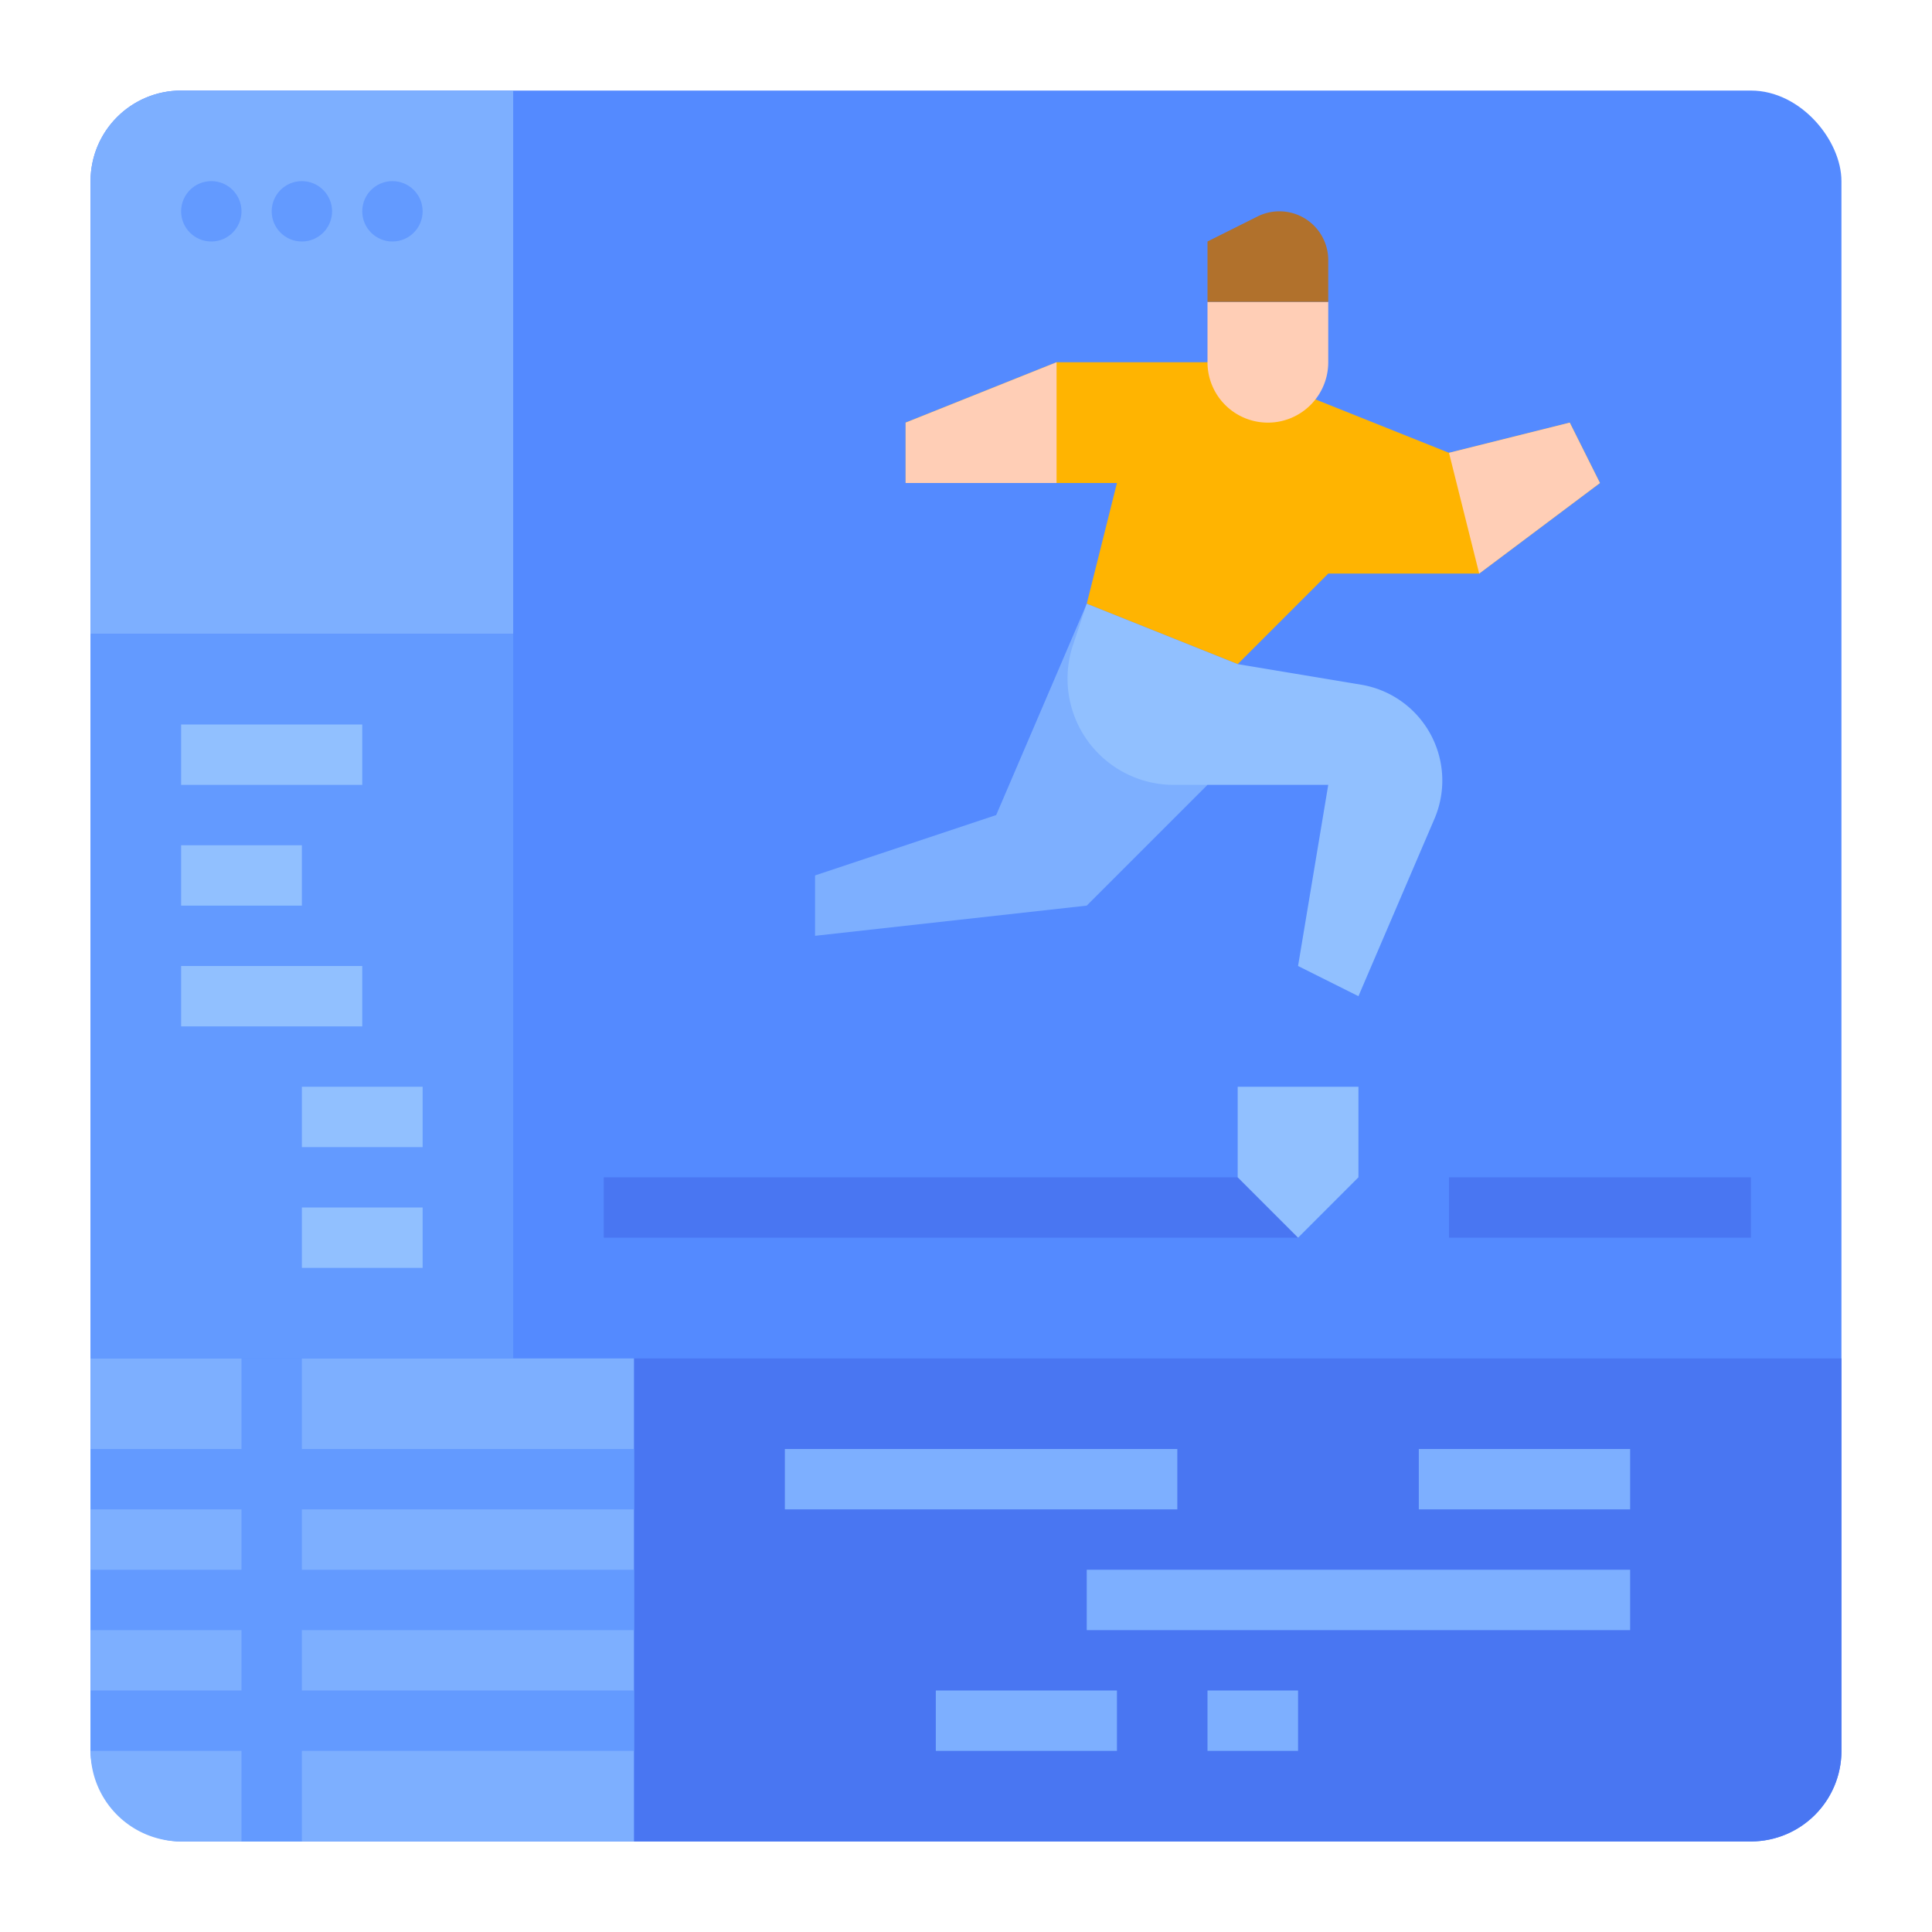 <svg id="flat" height="512" viewBox="0 0 512 512" width="512" xmlns="http://www.w3.org/2000/svg"><rect fill="#548aff" height="464" rx="24" width="464" x="24" y="24"/><path d="m136 168v-144h-88a24 24 0 0 0 -24 24v120z" fill="#7dafff"/><path d="m488 360h-320v128h296a24 24 0 0 0 24-24z" fill="#4976f2"/><g fill="#7dafff"><path d="m208 384h104v16h-104z"/><path d="m288 416h144v16h-144z"/><path d="m248 448h48v16h-48z"/><path d="m320 448h24v16h-24z"/><path d="m376 384h56v16h-56z"/><path d="m168 488v-128h-144v104a24 24 0 0 0 24 24z"/></g><path d="m168 400v-16h-88v-24h-16v24h-40v16h40v16h-40v16h40v16h-40v16h40v24h16v-24h88v-16h-88v-16h88v-16h-88v-16z" fill="#639aff"/><circle cx="56" cy="56" fill="#639aff" r="8"/><circle cx="80" cy="56" fill="#639aff" r="8"/><circle cx="104" cy="56" fill="#639aff" r="8"/><path d="m384 312h80v16h-80z" fill="#4976f2"/><path d="m160 312h184v16h-184z" fill="#4976f2"/><path d="m344 328-16-16v-24h32v24z" fill="#91c0ff"/><path d="m24 168h112v192h-112z" fill="#639aff"/><path d="m48 192h48v16h-48z" fill="#91c0ff"/><path d="m48 224h32v16h-32z" fill="#91c0ff"/><path d="m48 256h48v16h-48z" fill="#91c0ff"/><path d="m80 288h32v16h-32z" fill="#91c0ff"/><path d="m80 320h32v16h-32z" fill="#91c0ff"/><path d="m328 96h-48l-40 16v16h56l-8 32 40 16 24-24h40l32-24-8-16-32 8-40-16z" fill="#ffb401"/><path d="m320 80h32a0 0 0 0 1 0 0v16a16 16 0 0 1 -16 16 16 16 0 0 1 -16-16v-16a0 0 0 0 1 0 0z" fill="#ffceb6"/><path d="m320 80v-16l13.267-6.633a12.944 12.944 0 0 1 5.789-1.367 12.944 12.944 0 0 1 12.944 12.944v11.056z" fill="#b1712c"/><path d="m288 160-24 56-48 16v16l72-8 32-32z" fill="#7dafff"/><path d="m280 128v-32l-40 16v16z" fill="#ffceb6"/><path d="m392 152-8-32 32-8 8 16z" fill="#ffceb6"/><path d="m288 160-3.645 10.934a28.161 28.161 0 0 0 3.284 24.526 28.161 28.161 0 0 0 23.431 12.54h40.929l-8 48 16 8 20.143-47a25.755 25.755 0 0 0 .761-18.29 25.755 25.755 0 0 0 -20.199-17.26l-32.705-5.451z" fill="#91c0ff"/></svg>